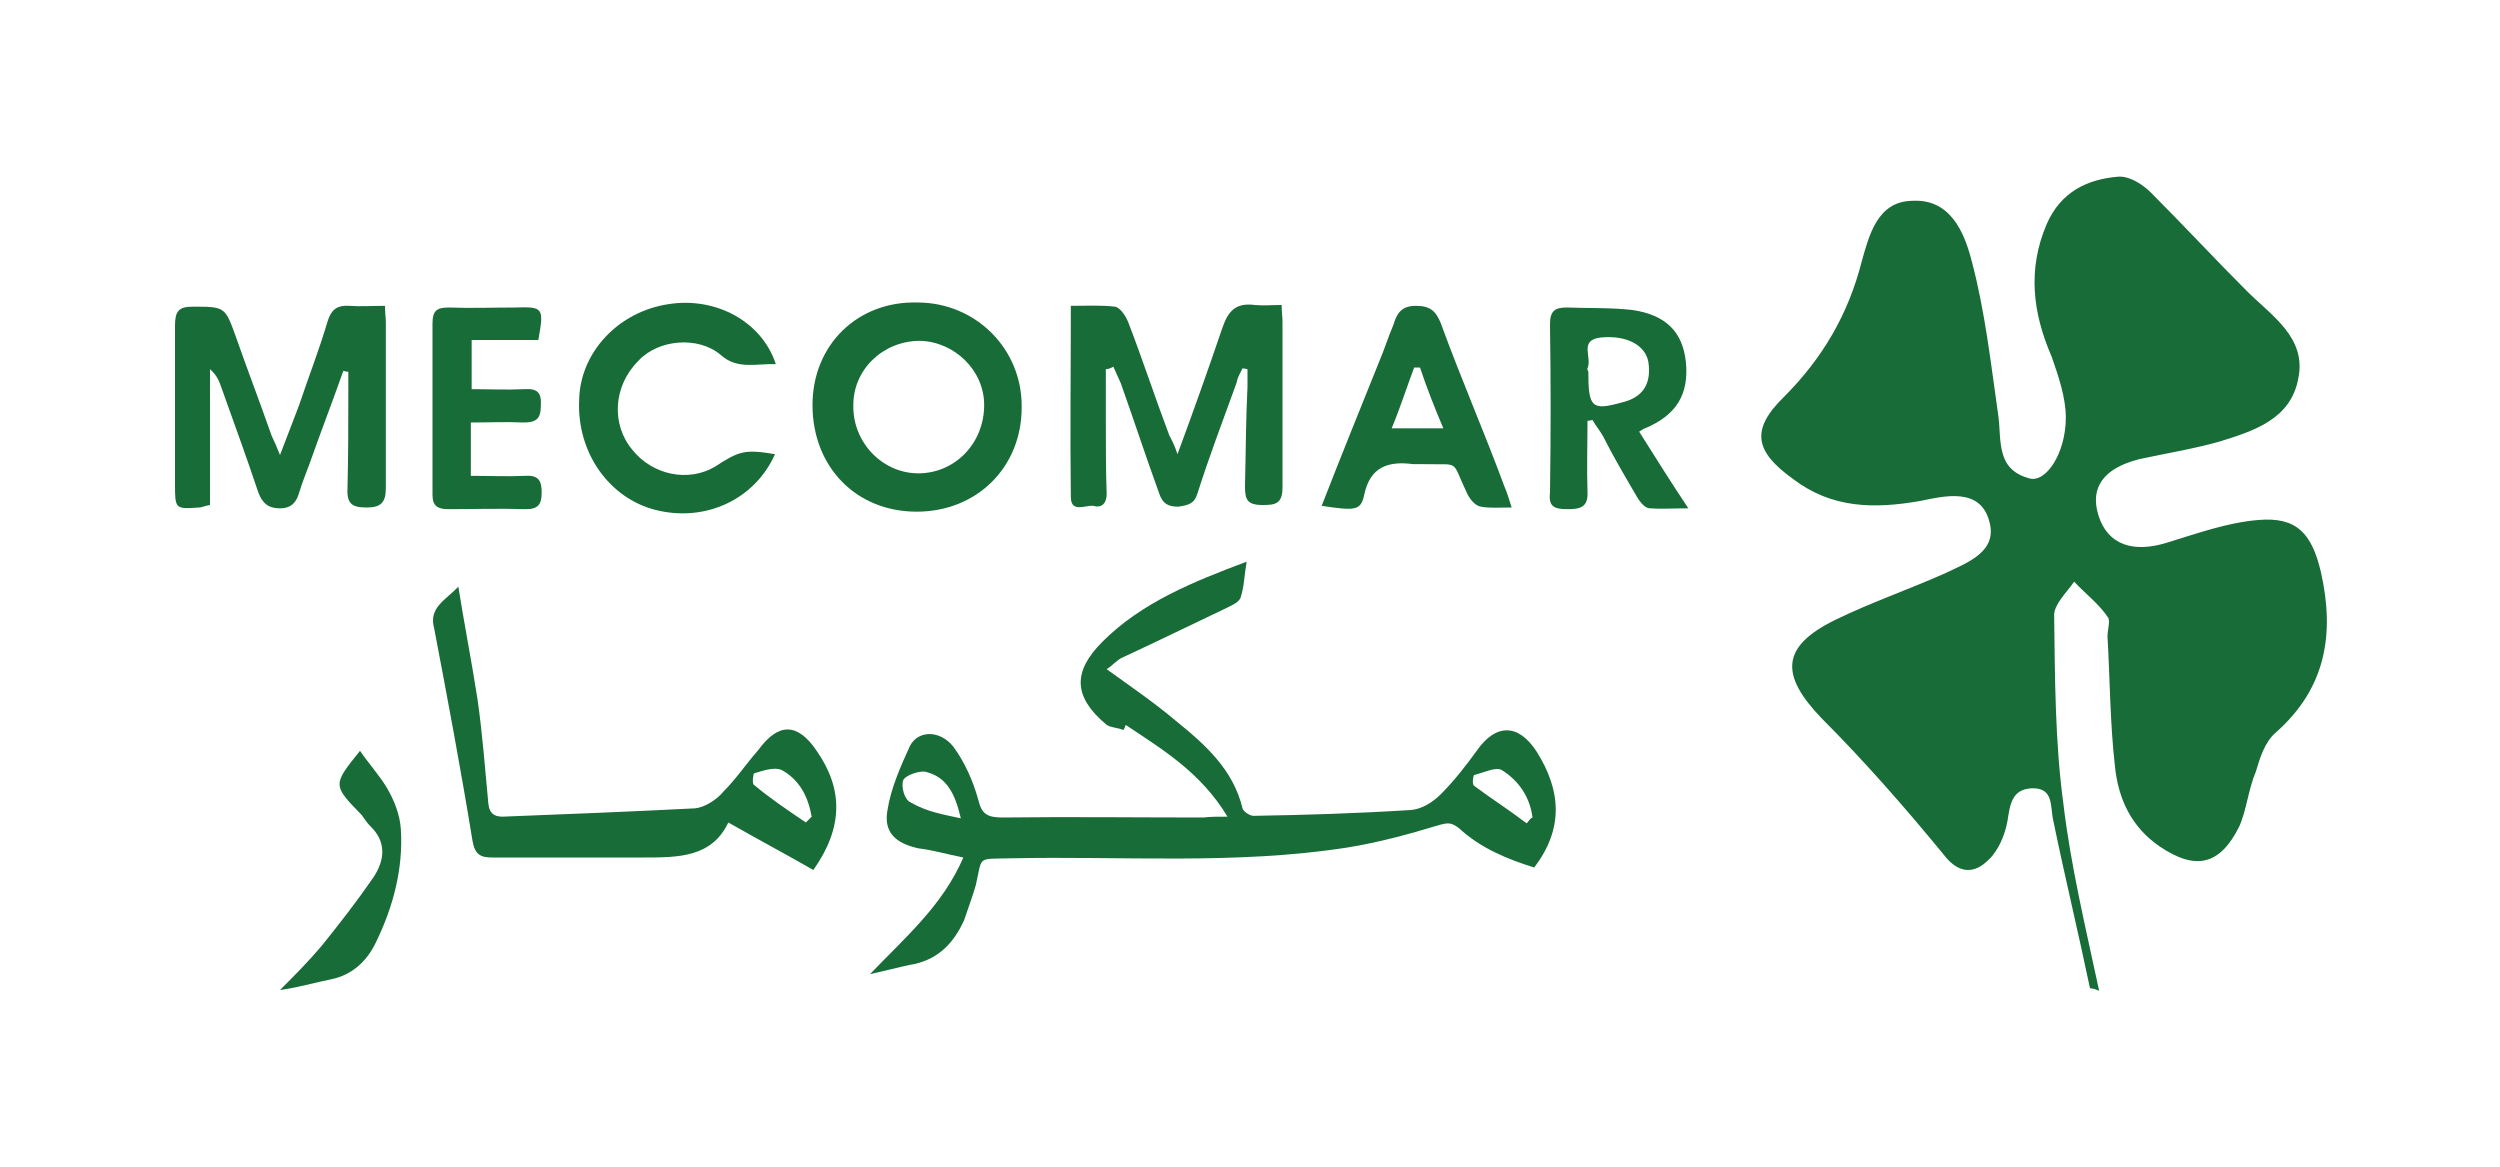<?xml version="1.0" encoding="utf-8"?>
<!-- Generator: Adobe Illustrator 23.0.1, SVG Export Plug-In . SVG Version: 6.00 Build 0)  -->
<svg version="1.1" id="Calque_1" xmlns="http://www.w3.org/2000/svg" xmlns:xlink="http://www.w3.org/1999/xlink" x="0px" y="0px"
	 viewBox="0 0 300 140" style="enable-background:new 0 0 300 140;" xml:space="preserve">
<style type="text/css">
	.st0{fill:#186C37;}
</style>
<g>
	<g>
		<path class="st0" d="M250.8,118.6c-1.4-6.7-3-13.3-4.4-20.1c-0.4-1.7,0.1-4-2.6-3.9c-2.4,0.1-2.6,2-2.9,3.9
			c-0.3,1.7-1.1,3.6-2.3,4.7c-1.7,1.7-3.6,1.7-5.4-0.7c-4.6-5.6-9.5-11.2-14.6-16.3c-5-5.2-4.9-8.6,1.6-11.8
			c4.3-2.1,8.7-3.6,13.2-5.6c2.7-1.3,6.4-2.6,5.3-6.3c-1.1-4-5.3-3-8.2-2.4c-5.6,1-10.7,0.9-15.3-2.6c-4.6-3.3-5.2-5.9-1.1-9.9
			c4.6-4.6,7.7-9.9,9.3-16.2c0.9-3.2,1.9-7.2,6-7.3c4.6-0.3,6.3,3.7,7.2,7.2c1.6,6,2.3,12.3,3.2,18.6c0.4,3-0.3,6.4,3.7,7.5
			c2,0.6,4.4-3,4.4-7.3c0-2.4-0.9-5-1.7-7.3c-2.3-5.3-2.9-10.5-0.6-15.9c1.7-3.9,4.9-5.4,8.6-5.7c1.3-0.1,2.9,0.9,3.9,1.9
			c3.9,3.9,7.6,7.9,11.5,11.8c3,3,7.2,5.6,6.2,10.5c-0.9,4.9-5.3,6.3-9.5,7.6c-3.2,0.9-6.4,1.4-9.6,2.1c-4.3,1.1-5.9,3.4-4.9,6.7
			c1.1,3.6,4.2,4.6,8.3,3.3c3.6-1.1,7.2-2.4,10.9-2.7c4.6-0.4,6.4,1.6,7.5,6.2c1.7,7.5,0.6,14-5.4,19.3c-1.3,1.1-1.9,3-2.4,4.7
			c-0.9,2.1-1.1,4.6-2,6.6c-2.3,4.6-5.2,5.3-9.5,2.4c-3.4-2.3-5-5.7-5.4-9.6c-0.6-5.2-0.6-10.5-0.9-15.6c0-0.9,0.4-2,0-2.4
			c-1.1-1.6-2.6-2.7-4-4.2c-0.9,1.3-2.4,2.7-2.4,4c0.1,7.6,0.1,15.2,1.1,22.6c0.9,7.6,2.7,15,4.3,22.5
			C251.2,118.6,251,118.6,250.8,118.6z"/>
		<path class="st0" d="M147.3,98c-3.2-5.3-7.7-8-12.2-11c-0.1,0.1-0.1,0.4-0.3,0.6c-0.7-0.3-1.7-0.3-2.1-0.7c-3.9-3.3-4-6.3-0.4-9.9
			c4.7-4.7,10.9-7.2,17.3-9.6c-0.3,1.7-0.3,3-0.7,4.2c-0.1,0.6-1,1-1.6,1.3c-4.2,2-8.3,4-12.6,6c-0.7,0.3-1.1,0.9-1.9,1.4
			c2.9,2.1,5.7,4,8.3,6.2c3.6,2.9,6.9,5.9,8,10.5c0.1,0.4,0.9,0.9,1.3,0.9c6.3-0.1,12.6-0.3,18.9-0.7c1.3-0.1,2.6-0.9,3.6-1.9
			c1.6-1.6,3-3.4,4.3-5.2c2.3-3.3,5-3.3,7.2,0.1c2.9,4.6,3.3,9.2-0.3,13.9c-3.2-1-6.4-2.3-9-4.7c-0.9-0.7-1.3-0.7-2.4-0.4
			c-3.6,1.1-7.3,2.1-11,2.7c-13.5,2.1-26.9,1-40.6,1.3c-3.9,0.1-3.2-0.3-4,3.2c-0.4,1.4-0.9,2.7-1.4,4.2c-1.3,2.9-3.3,4.9-6.6,5.4
			c-1.4,0.3-2.9,0.7-4.7,1.1c4.2-4.4,8.7-8.2,11.2-14c-2-0.4-3.7-0.9-5.4-1.1c-2.7-0.6-4.2-1.9-3.7-4.6c0.4-2.6,1.6-5.3,2.7-7.7
			c1-1.9,3.6-1.9,5.2,0.1c1.4,1.9,2.4,4.2,3,6.4c0.4,1.7,1.1,2.1,2.9,2.1c8-0.1,16.1,0,24.1,0C145.3,98,146,98,147.3,98z
			 M183.2,98.8c0.3-0.3,0.4-0.6,0.7-0.7c-0.3-2.4-1.6-4.4-3.7-5.7c-0.7-0.4-2.1,0.3-3.3,0.6c-0.1,0-0.3,1.1,0,1.3
			C178.9,95.8,181.1,97.2,183.2,98.8z M115.3,98.2c-0.7-3-1.7-5-4.3-5.6c-0.7-0.1-2.3,0.4-2.6,1c-0.3,0.7,0.1,2.4,0.9,2.7
			C111.2,97.4,113,97.7,115.3,98.2z"/>
		<path class="st0" d="M55,70.4c0.7,4.4,1.6,9,2.3,13.5c0.6,4.2,0.9,8.3,1.3,12.5c0.1,1.1,0.6,1.6,1.7,1.6c7.7-0.3,15.3-0.6,23.1-1
			c1.1-0.1,2.6-1,3.4-2c1.6-1.6,2.7-3.3,4.2-5c2.4-3.3,4.7-3.3,7,0.1c3.2,4.6,3.2,9.2-0.4,14.3c-3.3-1.9-6.7-3.7-10.2-5.7
			c-2,4.2-6,4.2-10.2,4.2c-6,0-12,0-18.1,0c-1.4,0-2.1-0.3-2.4-2c-1.4-8.6-3-17.1-4.6-25.5C51.4,72.9,53.5,72,55,70.4z M96.7,98.7
			c0.3-0.3,0.4-0.4,0.7-0.7c-0.4-2.3-1.4-4.4-3.6-5.6c-0.9-0.4-2.3,0.1-3.3,0.4c-0.1,0-0.3,1.3,0,1.4C92.4,95.8,94.5,97.2,96.7,98.7
			z"/>
		<path class="st0" d="M41.2,44.5c-1.3,3.7-2.7,7.3-4,11c-0.4,1.1-0.9,2.3-1.3,3.6c-0.3,1.1-0.9,1.9-2.3,1.9c-1.4,0-2.1-0.6-2.6-1.9
			c-1.4-4.2-2.9-8.3-4.4-12.5c-0.3-0.9-0.6-1.6-1.4-2.3c0,5.4,0,10.9,0,16.3c-0.6,0.1-1,0.3-1.3,0.3C21,61.1,21,61.1,21,58
			c0-6.3,0-12.6,0-18.9c0-1.7,0.4-2.3,2.1-2.3c3.9,0,3.9,0,5.2,3.6c1.4,4,2.9,7.9,4.3,11.9c0.3,0.6,0.6,1.3,1,2.3
			c0.9-2.3,1.6-4.2,2.3-6c1.1-3.3,2.4-6.6,3.4-10c0.4-1.3,1-2,2.6-1.9c1.3,0.1,2.7,0,4.3,0c0,0.9,0.1,1.4,0.1,2c0,6.6,0,13.3,0,19.9
			c0,1.7-0.6,2.3-2.3,2.3s-2.4-0.4-2.3-2.3c0.1-4,0.1-7.9,0.1-11.9c0-0.7,0-1.4,0-2.1C41.6,44.6,41.5,44.6,41.2,44.5z"/>
		<path class="st0" d="M132.7,44.3c0,2.1,0,4.2,0,6.3c0,2.9,0,5.9,0.1,8.7c0,1.1-0.6,1.7-1.6,1.4c-1-0.1-2.7,0.9-2.7-1.1
			c-0.1-7.6,0-15,0-22.9c1.9,0,3.6-0.1,5.3,0.1c0.6,0.1,1.3,1.1,1.6,1.9c1.7,4.4,3.2,9,4.9,13.5c0.3,0.6,0.6,1.1,1,2.3
			c2-5.4,3.7-10.2,5.4-15.2c0.7-2,1.6-3,3.9-2.7c1,0.1,2,0,3.2,0c0,0.9,0.1,1.4,0.1,2c0,6.6,0,13.3,0,19.9c0,2-0.9,2.1-2.4,2.1
			c-1.9,0-2.1-0.7-2.1-2.3c0.1-4,0.1-7.9,0.3-11.9c0-0.7,0-1.4,0-2.1c-0.1,0-0.4-0.1-0.6-0.1c-0.3,0.6-0.6,1.1-0.7,1.7
			c-1.6,4.4-3.3,8.9-4.7,13.3c-0.4,1.3-1.1,1.4-2.3,1.6c-1.3,0-1.9-0.4-2.3-1.6c-1.6-4.4-3-8.7-4.6-13.2c-0.3-0.7-0.6-1.3-0.9-2
			C133.1,44.3,132.8,44.3,132.7,44.3z"/>
		<path class="st0" d="M110,61.4c-7.3,0-12.5-5.4-12.5-12.8c0-7.2,5.4-12.5,12.6-12.3c7,0,12.6,5.6,12.5,12.6
			C122.6,56.1,117.2,61.4,110,61.4z M110.2,56.8c4.4,0,7.9-3.6,7.9-8.2c0-4.2-3.6-7.6-7.7-7.7c-4.4,0-8,3.4-8,7.7
			C102.3,53.1,105.9,56.8,110.2,56.8z"/>
		<path class="st0" d="M196.7,51.8c1.9,3,3.7,5.9,5.9,9.2c-1.9,0-3.3,0.1-4.6,0c-0.6,0-1.1-0.7-1.4-1.1c-1.4-2.4-2.9-4.9-4.2-7.5
			c-0.4-0.7-0.9-1.3-1.3-2c-0.1,0-0.4,0.1-0.6,0.1c0,2.9-0.1,5.6,0,8.5c0.1,1.9-0.9,2.1-2.4,2.1c-1.6,0-2.3-0.3-2.1-2
			c0.1-6.7,0.1-13.5,0-20.2c0-1.6,0.6-2,2-2c2.6,0.1,5.3,0,7.9,0.3c4,0.6,6,2.6,6.4,6.2c0.4,3.9-1.1,6.4-4.9,8
			C197.3,51.4,197.2,51.5,196.7,51.8z M190.6,44.6c0,4.3,0.4,4.7,4,3.7c2.6-0.6,3.6-2.3,3.2-4.9c-0.4-2-2.6-3.2-5.7-2.9
			c-2.7,0.3-1,2.4-1.6,3.7C190.4,44.3,190.6,44.5,190.6,44.6z"/>
		<path class="st0" d="M93,54.5c-2.4,5.4-8.3,8.2-14.3,6.7c-5.6-1.4-9.5-6.9-9.2-13.2c0.1-5.7,4.7-10.6,10.7-11.5
			c5.6-0.9,11.2,2,12.9,7.2c-2.3-0.1-4.6,0.7-6.6-1.1c-2.7-2.3-7.5-1.9-9.9,0.7c-3,3-3.3,7.6-0.7,10.7c2.4,3,6.7,3.9,9.9,2
			C88.7,54.1,89.4,53.9,93,54.5z"/>
		<path class="st0" d="M158.6,60.7c2.3-5.9,4.6-11.6,6.9-17.3c0.6-1.4,1.1-3,1.7-4.4c0.4-1.3,0.9-2.3,2.7-2.3c1.7,0,2.4,0.6,3,2.1
			c2.4,6.6,5.2,13,7.6,19.5c0.3,0.7,0.6,1.6,0.9,2.6c-1.4,0-2.7,0.1-3.7-0.1c-0.7-0.1-1.4-1-1.7-1.7c-1.9-4-0.7-3.3-5-3.4
			c-0.4,0-1,0-1.4,0c-3-0.4-5.2,0.3-5.9,3.7C163.3,61.3,162.6,61.3,158.6,60.7z M170.4,44.1c-0.3,0-0.4,0-0.7,0
			c-0.9,2.4-1.7,4.9-2.7,7.3c2.3,0,4.2,0,6.2,0C172.1,48.8,171.2,46.5,170.4,44.1z"/>
		<path class="st0" d="M64.6,40.8c-2.7,0-5.3,0-8,0c0,2,0,3.7,0,5.9c2.1,0,4.2,0.1,6.3,0c1.6-0.1,2.1,0.4,2,2c0,1.6-0.6,2-2.1,2
			c-2-0.1-4.2,0-6.3,0c0,2.1,0,4.2,0,6.4c2.3,0,4.4,0.1,6.6,0c1.6-0.1,1.9,0.7,1.9,2c0,1.4-0.4,2-1.9,2c-3.2-0.1-6.3,0-9.3,0
			c-1.3,0-1.9-0.4-1.9-1.7c0-6.9,0-13.8,0-20.6c0-1.6,0.6-1.9,2-1.9c2.6,0.1,5.3,0,7.9,0C65.2,36.8,65.3,36.9,64.6,40.8z"/>
		<path class="st0" d="M43.2,90.1c1.1,1.6,2.3,2.9,3.2,4.4s1.6,3.3,1.7,5c0.3,4.7-0.9,9.3-3,13.6c-1.1,2.3-2.9,3.9-5.3,4.4
			c-2,0.4-4,1-6.2,1.3c1.7-1.7,3.4-3.4,5-5.3c2.1-2.6,4.2-5.3,6.2-8.2c1.4-2.1,1.6-4.3-0.4-6.2c-0.4-0.4-0.7-0.9-1-1.3
			C39.9,94.2,39.9,94.2,43.2,90.1z"/>
	</g>
</g>
</svg>
